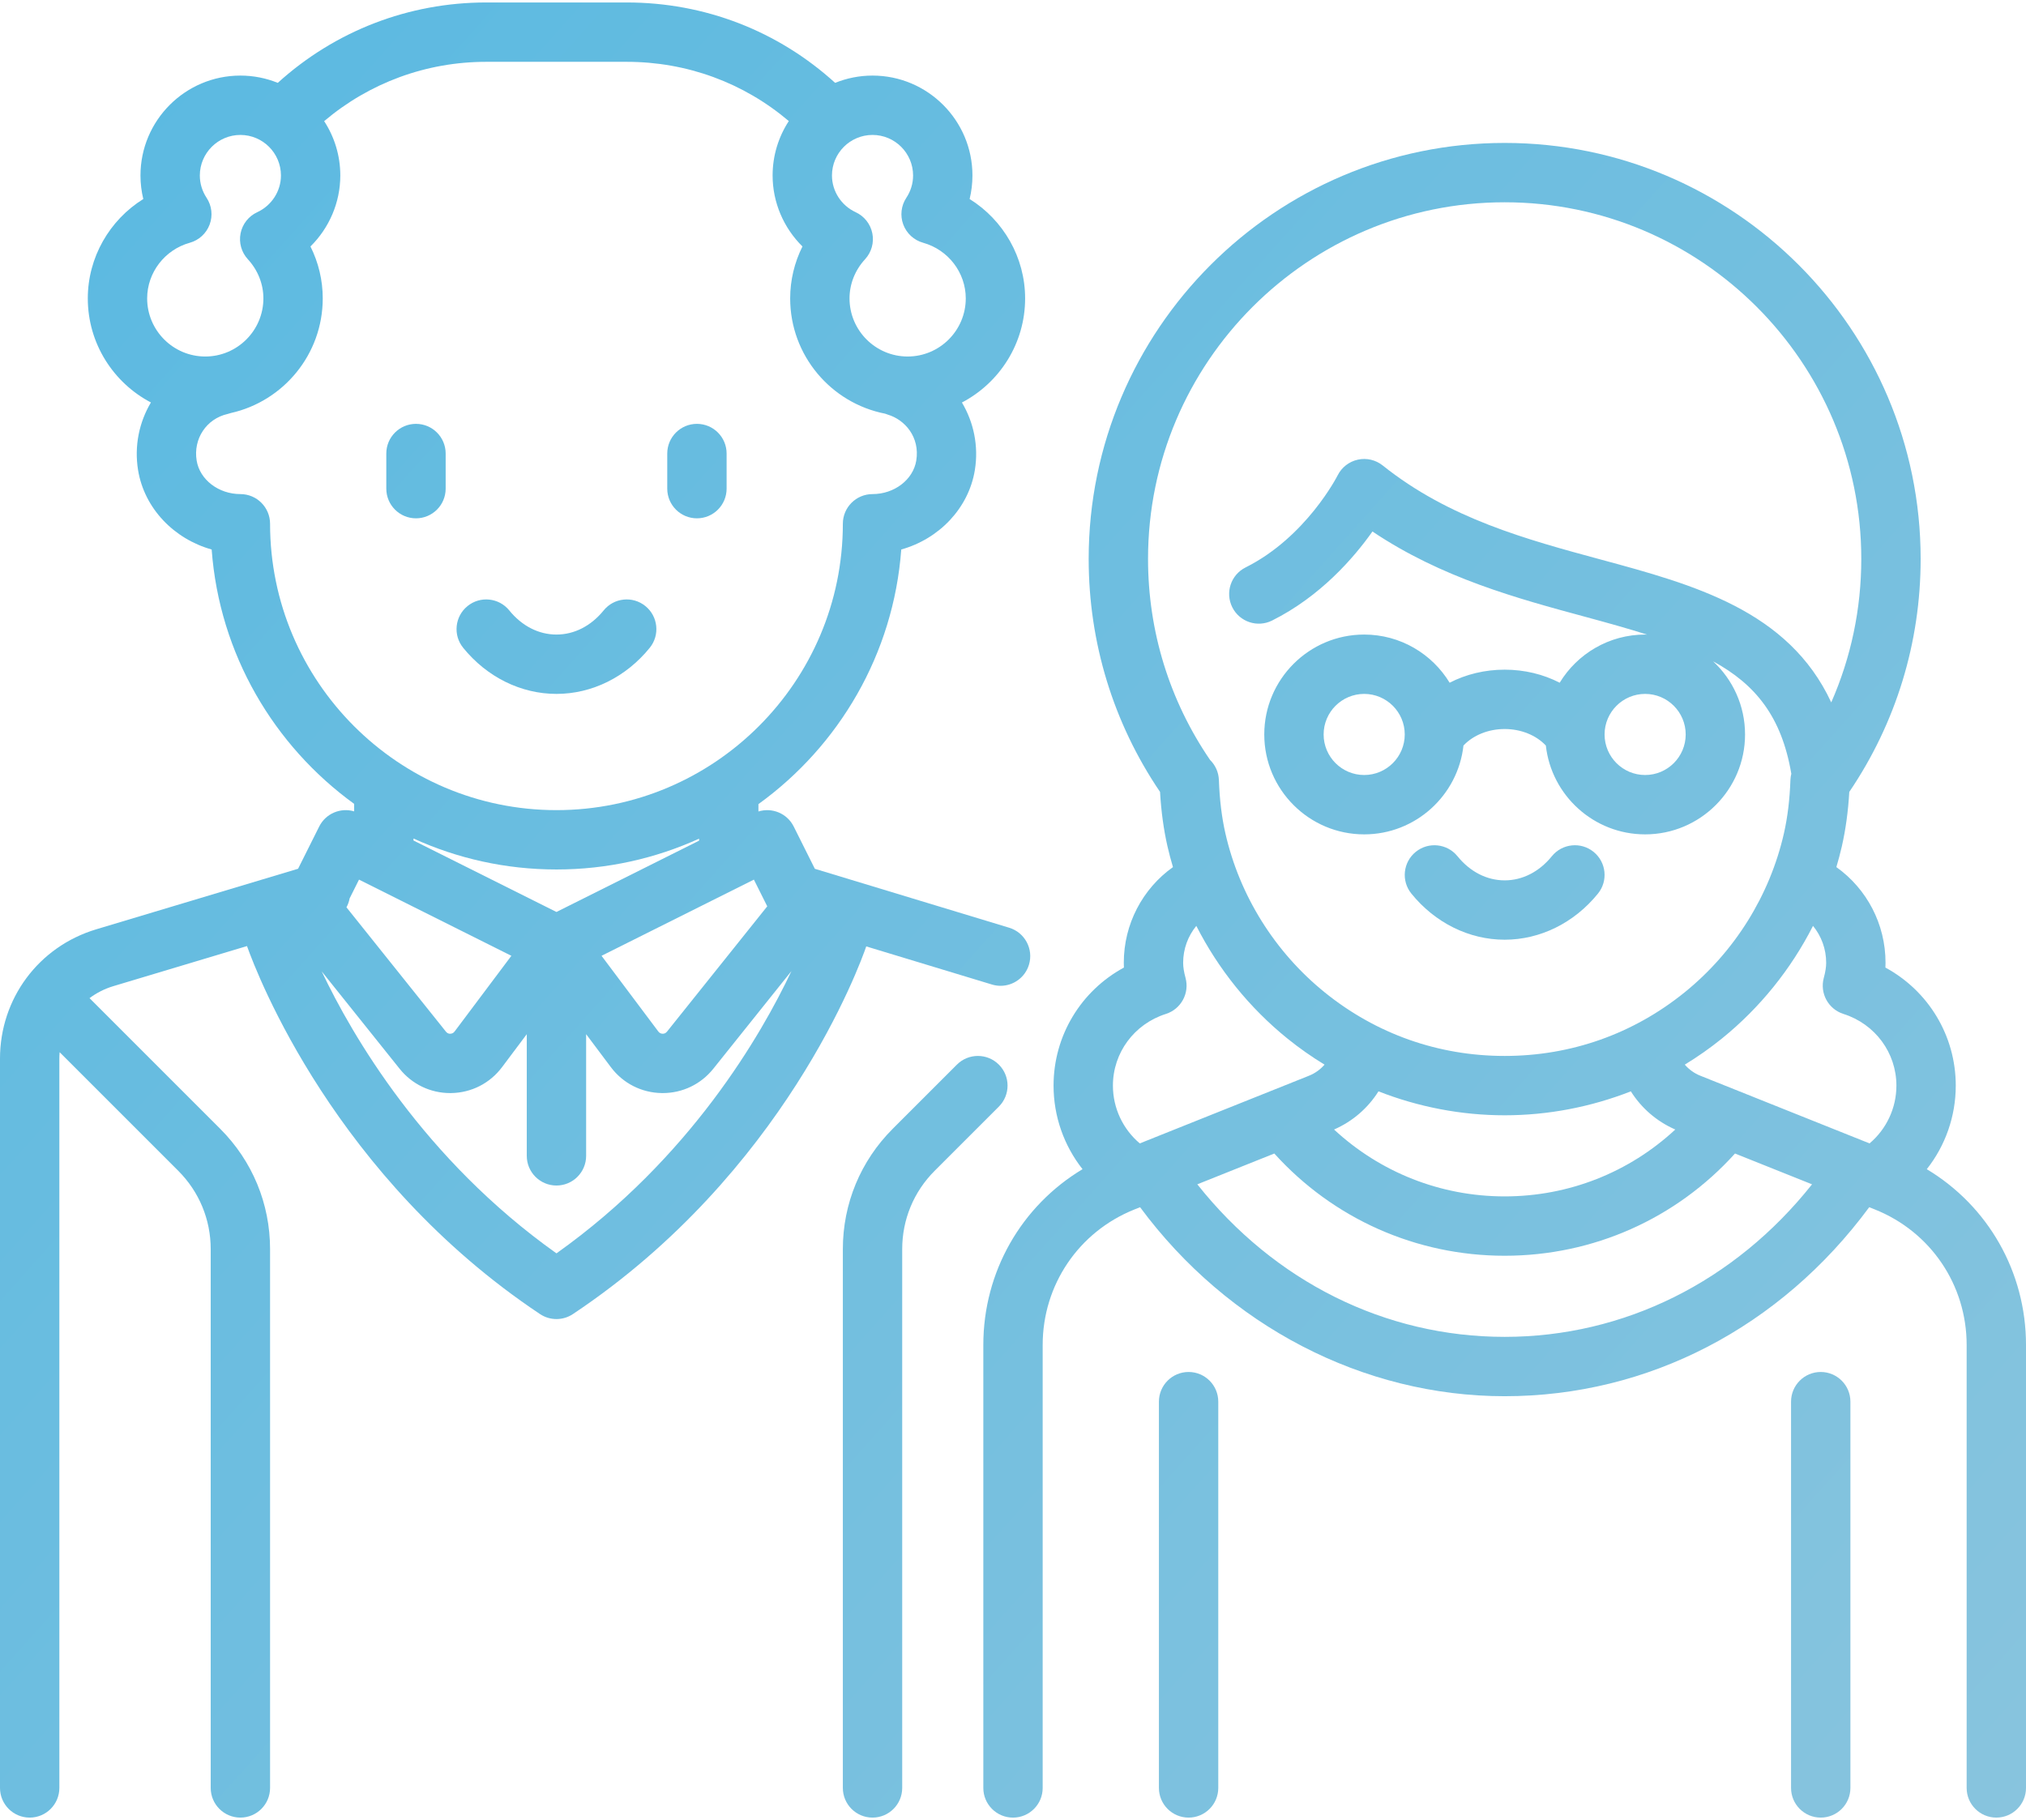 <?xml version="1.0" encoding="UTF-8"?> <svg xmlns="http://www.w3.org/2000/svg" width="512" height="460" viewBox="0 0 512 460" fill="none"> <path d="M255.033 234.47L205.925 219.578L200.583 208.894C198.918 205.563 195.111 204.022 191.667 205.089V203.23C212.003 188.539 225.804 165.335 227.761 138.878C237.291 136.215 244.79 128.466 246.36 118.806C247.351 112.713 246.057 106.714 243.095 101.728C252.575 96.765 259.063 86.835 259.063 75.414C259.063 65.056 253.574 55.618 245.039 50.301C245.51 48.365 245.751 46.37 245.751 44.352C245.751 30.429 234.424 19.102 220.501 19.102C217.161 19.102 213.973 19.76 211.053 20.943C196.6 7.813 178.094 0.623 158.376 0.623H122.876C103.245 0.623 84.662 7.825 70.197 20.942C67.277 19.759 64.09 19.102 60.751 19.102C46.828 19.102 35.501 30.429 35.501 44.352C35.501 46.371 35.742 48.366 36.213 50.301C27.677 55.618 22.189 65.056 22.189 75.414C22.189 86.829 28.669 96.753 38.139 101.719C35.184 106.688 33.897 112.685 34.892 118.806C36.462 128.466 43.961 136.215 53.491 138.878C55.444 165.299 69.211 188.474 89.501 203.168V205.061C86.079 204.045 82.32 205.59 80.668 208.893L75.33 219.568L24.32 234.871C9.773 239.236 0 252.372 0 267.559V451.874C0 456.016 3.358 459.374 7.5 459.374C11.642 459.374 15 456.016 15 451.874V267.559C15 267.009 15.025 266.465 15.07 265.925L45.049 295.904C50.338 301.193 53.25 308.224 53.25 315.703V451.873C53.25 456.015 56.608 459.373 60.75 459.373C64.892 459.373 68.25 456.015 68.25 451.873V315.703C68.25 304.217 63.777 293.419 55.655 285.297L22.627 252.269C24.395 250.949 26.408 249.906 28.63 249.24L62.421 239.103C65.067 246.54 84.717 297.616 136.465 332.114C137.725 332.954 139.175 333.374 140.625 333.374C142.075 333.374 143.525 332.954 144.785 332.114C198.266 296.46 217.344 243.755 218.914 239.192L250.681 248.825C251.407 249.045 252.139 249.15 252.86 249.15C256.077 249.15 259.052 247.063 260.034 243.824C261.236 239.86 258.997 235.673 255.033 234.47ZM193.896 229.062L168.551 260.744C168.203 261.179 167.785 261.268 167.455 261.26C167.148 261.255 166.711 261.156 166.377 260.71L152.018 241.564L190.521 222.312L193.896 229.062ZM140.625 230.489L104.5 212.427V211.924C115.516 216.946 127.749 219.749 140.625 219.749C153.469 219.749 165.672 216.958 176.667 211.959V212.468L140.625 230.489ZM220.5 34.103C226.152 34.103 230.75 38.701 230.75 44.353C230.75 46.355 230.16 48.304 229.045 49.989C227.72 51.99 227.433 54.504 228.273 56.752C229.113 59 230.977 60.71 233.288 61.354C239.632 63.12 244.063 68.902 244.063 75.415C244.063 83.514 237.474 90.103 229.375 90.103C221.276 90.103 214.687 83.514 214.687 75.415C214.687 71.786 216.082 68.271 218.615 65.519C220.239 63.755 220.921 61.321 220.451 58.97C219.981 56.619 218.415 54.634 216.239 53.63C212.601 51.951 210.25 48.31 210.25 44.353C210.25 38.701 214.848 34.103 220.5 34.103ZM37.187 75.415C37.188 68.903 41.618 63.121 47.962 61.355C50.274 60.711 52.138 59.001 52.977 56.753C53.816 54.505 53.529 51.991 52.205 49.99C51.09 48.305 50.5 46.356 50.5 44.354C50.5 38.702 55.098 34.104 60.75 34.104C66.402 34.104 71 38.701 71 44.353C71 48.31 68.649 51.952 65.011 53.63C62.834 54.634 61.268 56.619 60.799 58.97C60.329 61.321 61.011 63.755 62.635 65.519C65.168 68.271 66.563 71.786 66.563 75.415C66.563 83.514 59.974 90.103 51.875 90.103C43.776 90.103 37.187 83.514 37.187 75.415ZM68.25 132.374C68.25 128.232 64.892 124.874 60.75 124.874C55.234 124.874 50.481 121.231 49.696 116.4C48.801 110.896 52.169 105.833 57.529 104.625C57.819 104.56 58.098 104.474 58.372 104.378C71.626 101.406 81.562 89.553 81.562 75.416C81.562 70.829 80.486 66.35 78.458 62.291C83.19 57.622 86 51.182 86 44.353C86 39.29 84.496 34.573 81.92 30.616C93.367 20.926 107.734 15.624 122.875 15.624H158.375C173.583 15.624 187.907 20.9 199.342 30.598C196.758 34.559 195.25 39.282 195.25 44.353C195.25 51.182 198.06 57.622 202.792 62.291C200.763 66.35 199.688 70.829 199.688 75.416C199.688 89.838 210.028 101.886 223.683 104.55C223.913 104.644 224.149 104.729 224.392 104.801C228.681 106.082 232.518 110.477 231.555 116.401C230.77 121.232 226.017 124.875 220.501 124.875C216.359 124.875 213.001 128.233 213.001 132.375C213.001 172.283 180.534 204.75 140.626 204.75C100.718 204.75 68.25 172.282 68.25 132.374ZM88.353 227.063L90.729 222.312L129.233 241.564L114.874 260.71C114.54 261.156 114.103 261.255 113.796 261.26C113.468 261.286 113.048 261.179 112.7 260.744L87.555 229.313C87.938 228.613 88.207 227.854 88.353 227.063ZM140.625 316.77C107.049 292.907 88.978 261.676 81.298 245.503L100.987 270.114C104.12 274.03 108.765 276.26 113.766 276.26C113.854 276.26 113.942 276.259 114.03 276.258C119.131 276.178 123.812 273.791 126.873 269.71L133.124 261.375V292.125C133.124 296.267 136.482 299.625 140.624 299.625C144.766 299.625 148.124 296.267 148.124 292.125V261.375L154.375 269.71C157.436 273.792 162.117 276.178 167.218 276.258C167.306 276.259 167.394 276.26 167.482 276.26C172.483 276.26 177.128 274.03 180.261 270.114L200.01 245.427C192.392 261.556 174.375 292.796 140.625 316.77Z" fill="url(#paint0_linear_24_119)"></path> <path d="M163.1 153.175C159.883 150.565 155.16 151.058 152.551 154.275C149.361 158.209 145.126 160.375 140.626 160.375C136.126 160.375 131.891 158.209 128.701 154.275C126.093 151.058 121.369 150.566 118.152 153.175C114.935 155.784 114.443 160.507 117.052 163.724C123.057 171.128 131.65 175.374 140.627 175.374C149.604 175.374 158.194 171.127 164.2 163.724C166.809 160.507 166.317 155.784 163.1 153.175Z" fill="url(#paint1_linear_24_119)"></path> <path d="M105.125 107.124C100.983 107.124 97.625 110.482 97.625 114.624V123.499C97.625 127.641 100.983 130.999 105.125 130.999C109.267 130.999 112.625 127.641 112.625 123.499V114.624C112.625 110.482 109.267 107.124 105.125 107.124Z" fill="url(#paint2_linear_24_119)"></path> <path d="M176.125 107.124C171.983 107.124 168.625 110.482 168.625 114.624V123.499C168.625 127.641 171.983 130.999 176.125 130.999C180.267 130.999 183.625 127.641 183.625 123.499V114.624C183.625 110.482 180.267 107.124 176.125 107.124Z" fill="url(#paint3_linear_24_119)"></path> <path d="M252.428 269.071C249.499 266.142 244.75 266.142 241.822 269.071L225.595 285.298C217.473 293.42 213 304.218 213 315.704V451.874C213 456.016 216.358 459.374 220.5 459.374C224.642 459.374 228 456.016 228 451.874V315.704C228 308.225 230.913 301.193 236.201 295.905L252.428 279.678C255.357 276.749 255.357 272 252.428 269.071Z" fill="url(#paint4_linear_24_119)"></path> <path d="M402.725 215.3C399.508 212.69 394.784 213.183 392.176 216.4C388.986 220.334 384.751 222.5 380.251 222.5C375.751 222.5 371.516 220.334 368.326 216.4C365.718 213.183 360.994 212.691 357.777 215.3C354.56 217.909 354.068 222.632 356.677 225.849C362.681 233.252 371.273 237.499 380.25 237.499C389.227 237.499 397.819 233.252 403.825 225.849C406.434 222.632 405.942 217.909 402.725 215.3Z" fill="url(#paint5_linear_24_119)"></path> <path d="M300.375 346.749C296.233 346.749 292.875 350.107 292.875 354.249V451.874C292.875 456.016 296.233 459.374 300.375 459.374C304.517 459.374 307.875 456.016 307.875 451.874V354.249C307.875 350.107 304.517 346.749 300.375 346.749Z" fill="url(#paint6_linear_24_119)"></path> <path d="M460.125 346.749C455.983 346.749 452.625 350.107 452.625 354.249V451.874C452.625 456.016 455.983 459.374 460.125 459.374C464.267 459.374 467.625 456.016 467.625 451.874V354.249C467.625 350.107 464.267 346.749 460.125 346.749Z" fill="url(#paint7_linear_24_119)"></path> <path d="M486.928 295.496C491.613 289.554 494.25 282.147 494.25 274.374C494.25 261.735 487.318 250.424 476.471 244.54C476.491 244.13 476.5 243.721 476.5 243.312C476.5 233.563 471.78 224.639 464.075 219.147C464.585 217.417 465.059 215.675 465.459 213.911C466.431 209.628 467.051 205.102 467.342 200.142C479.147 182.724 485.375 162.404 485.375 141.249C485.375 83.283 438.216 36.124 380.25 36.124C322.284 36.124 275.125 83.283 275.125 141.249C275.125 162.406 281.354 182.726 293.159 200.143C293.45 205.106 294.07 209.631 295.041 213.91C295.441 215.673 295.915 217.415 296.425 219.146C288.72 224.638 284 233.562 284 243.312C284 243.721 284.01 244.13 284.029 244.54C273.181 250.424 266.25 261.736 266.25 274.374C266.25 282.147 268.888 289.554 273.572 295.496C258.116 304.77 248.5 321.429 248.5 339.917V451.878C248.5 456.02 251.858 459.378 256 459.378C260.142 459.378 263.5 456.02 263.5 451.878V339.917C263.5 324.751 272.599 311.312 286.68 305.679L288.115 305.105C310.298 335.085 344.472 352.874 380.251 352.874C416.519 352.874 449.944 335.495 472.38 305.103L473.821 305.679C487.903 311.312 497.001 324.751 497.001 339.917V451.874C497.001 456.016 500.359 459.374 504.501 459.374C508.643 459.374 512.001 456.016 512.001 451.874V339.917C512 321.429 502.384 304.77 486.928 295.496ZM290.125 141.249C290.125 91.554 330.555 51.124 380.25 51.124C429.945 51.124 470.375 91.554 470.375 141.249C470.375 153.89 467.778 166.179 462.782 177.521C451.976 154.268 427.958 147.752 404.593 141.43C385.704 136.319 366.172 131.033 349.434 117.643C347.665 116.228 345.35 115.687 343.14 116.174C340.928 116.66 339.054 118.119 338.041 120.145C337.963 120.3 330.106 135.748 314.77 143.416C311.065 145.268 309.563 149.773 311.416 153.478C313.268 157.183 317.772 158.686 321.478 156.832C333.685 150.728 342.096 141.036 346.838 134.326C364.308 146.068 383.504 151.263 400.675 155.909C406.311 157.434 411.498 158.88 416.239 160.387C416.075 160.384 415.913 160.375 415.749 160.375C406.609 160.375 398.588 165.256 394.156 172.549C390.01 170.415 385.251 169.25 380.25 169.25C375.248 169.25 370.488 170.415 366.343 172.549C361.91 165.257 353.889 160.375 344.75 160.375C330.827 160.375 319.5 171.702 319.5 185.625C319.5 199.548 330.827 210.875 344.75 210.875C357.726 210.875 368.443 201.035 369.841 188.425C372.288 185.821 376.114 184.25 380.25 184.25C384.385 184.25 388.211 185.821 390.658 188.425C392.056 201.035 402.773 210.875 415.749 210.875C429.672 210.875 440.999 199.548 440.999 185.625C440.999 178.331 437.887 171.753 432.925 167.14C443.651 172.985 450.248 181.145 452.693 195.557C452.567 196.06 452.487 196.582 452.467 197.121C452.288 202.122 451.752 206.528 450.83 210.592C447.26 226.325 438.338 240.611 425.709 250.82C412.714 261.324 396.995 266.876 380.249 266.876C363.503 266.876 347.783 261.324 334.789 250.82C322.16 240.612 313.239 226.325 309.668 210.592C308.748 206.536 308.212 202.134 308.032 197.134C307.96 195.148 307.121 193.365 305.805 192.067C295.542 177.066 290.125 159.524 290.125 141.249ZM426 185.624C426 191.276 421.402 195.874 415.75 195.874C410.098 195.874 405.5 191.276 405.5 185.624C405.5 179.972 410.098 175.374 415.75 175.374C421.402 175.374 426 179.972 426 185.624ZM355 185.624C355 191.276 350.402 195.874 344.75 195.874C339.098 195.874 334.5 191.276 334.5 185.624C334.5 179.972 339.098 175.374 344.75 175.374C350.402 175.374 355 179.972 355 185.624ZM423.368 285.474C411.707 296.299 396.453 302.373 380.249 302.373C364.062 302.373 348.8 296.294 337.135 285.472C341.819 283.422 345.698 280.057 348.36 275.822C358.462 279.779 369.288 281.874 380.25 281.874C391.212 281.874 402.038 279.779 412.14 275.822C414.803 280.059 418.684 283.424 423.368 285.474ZM288.039 288.98C283.758 285.362 281.251 280.042 281.251 274.373C281.25 266.08 286.628 258.801 294.632 256.26C298.464 255.044 300.654 251.023 299.6 247.144C299.19 245.639 299 244.421 299 243.312C299 239.834 300.22 236.574 302.326 234.004C307.885 244.933 315.725 254.696 325.36 262.484C328.342 264.894 331.476 267.091 334.732 269.074C333.678 270.288 332.347 271.257 330.807 271.873L288.039 288.98ZM380.25 337.874C350.02 337.874 322.084 323.909 302.578 299.32L322.038 291.537C336.925 308.013 357.883 317.374 380.251 317.374C402.64 317.374 423.576 308.016 438.462 291.536L457.929 299.323C438.414 323.904 410.431 337.874 380.25 337.874ZM472.461 288.981L429.692 271.873C428.152 271.257 426.822 270.288 425.768 269.074C429.023 267.09 432.158 264.894 435.14 262.484C444.775 254.696 452.615 244.932 458.174 234.004C460.28 236.574 461.5 239.834 461.5 243.312C461.5 244.421 461.31 245.639 460.9 247.144C459.845 251.023 462.036 255.044 465.868 256.26C473.872 258.801 479.25 266.08 479.25 274.374C479.25 280.043 476.742 285.363 472.461 288.981Z" fill="url(#paint8_linear_24_119)"></path> <defs> <linearGradient id="paint0_linear_24_119" x1="-3.43066e-07" y1="1" x2="512" y2="459" gradientUnits="userSpaceOnUse"> <stop stop-color="#59B9E1"></stop> <stop offset="1" stop-color="#88C4DE"></stop> </linearGradient> <linearGradient id="paint1_linear_24_119" x1="-3.43066e-07" y1="1" x2="512" y2="459" gradientUnits="userSpaceOnUse"> <stop stop-color="#59B9E1"></stop> <stop offset="1" stop-color="#88C4DE"></stop> </linearGradient> <linearGradient id="paint2_linear_24_119" x1="-3.43066e-07" y1="1" x2="512" y2="459" gradientUnits="userSpaceOnUse"> <stop stop-color="#59B9E1"></stop> <stop offset="1" stop-color="#88C4DE"></stop> </linearGradient> <linearGradient id="paint3_linear_24_119" x1="-3.43066e-07" y1="1" x2="512" y2="459" gradientUnits="userSpaceOnUse"> <stop stop-color="#59B9E1"></stop> <stop offset="1" stop-color="#88C4DE"></stop> </linearGradient> <linearGradient id="paint4_linear_24_119" x1="-3.43066e-07" y1="1" x2="512" y2="459" gradientUnits="userSpaceOnUse"> <stop stop-color="#59B9E1"></stop> <stop offset="1" stop-color="#88C4DE"></stop> </linearGradient> <linearGradient id="paint5_linear_24_119" x1="-3.43066e-07" y1="1" x2="512" y2="459" gradientUnits="userSpaceOnUse"> <stop stop-color="#59B9E1"></stop> <stop offset="1" stop-color="#88C4DE"></stop> </linearGradient> <linearGradient id="paint6_linear_24_119" x1="-3.43066e-07" y1="1" x2="512" y2="459" gradientUnits="userSpaceOnUse"> <stop stop-color="#59B9E1"></stop> <stop offset="1" stop-color="#88C4DE"></stop> </linearGradient> <linearGradient id="paint7_linear_24_119" x1="-3.43066e-07" y1="1" x2="512" y2="459" gradientUnits="userSpaceOnUse"> <stop stop-color="#59B9E1"></stop> <stop offset="1" stop-color="#88C4DE"></stop> </linearGradient> <linearGradient id="paint8_linear_24_119" x1="-3.43066e-07" y1="1" x2="512" y2="459" gradientUnits="userSpaceOnUse"> <stop stop-color="#59B9E1"></stop> <stop offset="1" stop-color="#88C4DE"></stop> </linearGradient> </defs> </svg> 